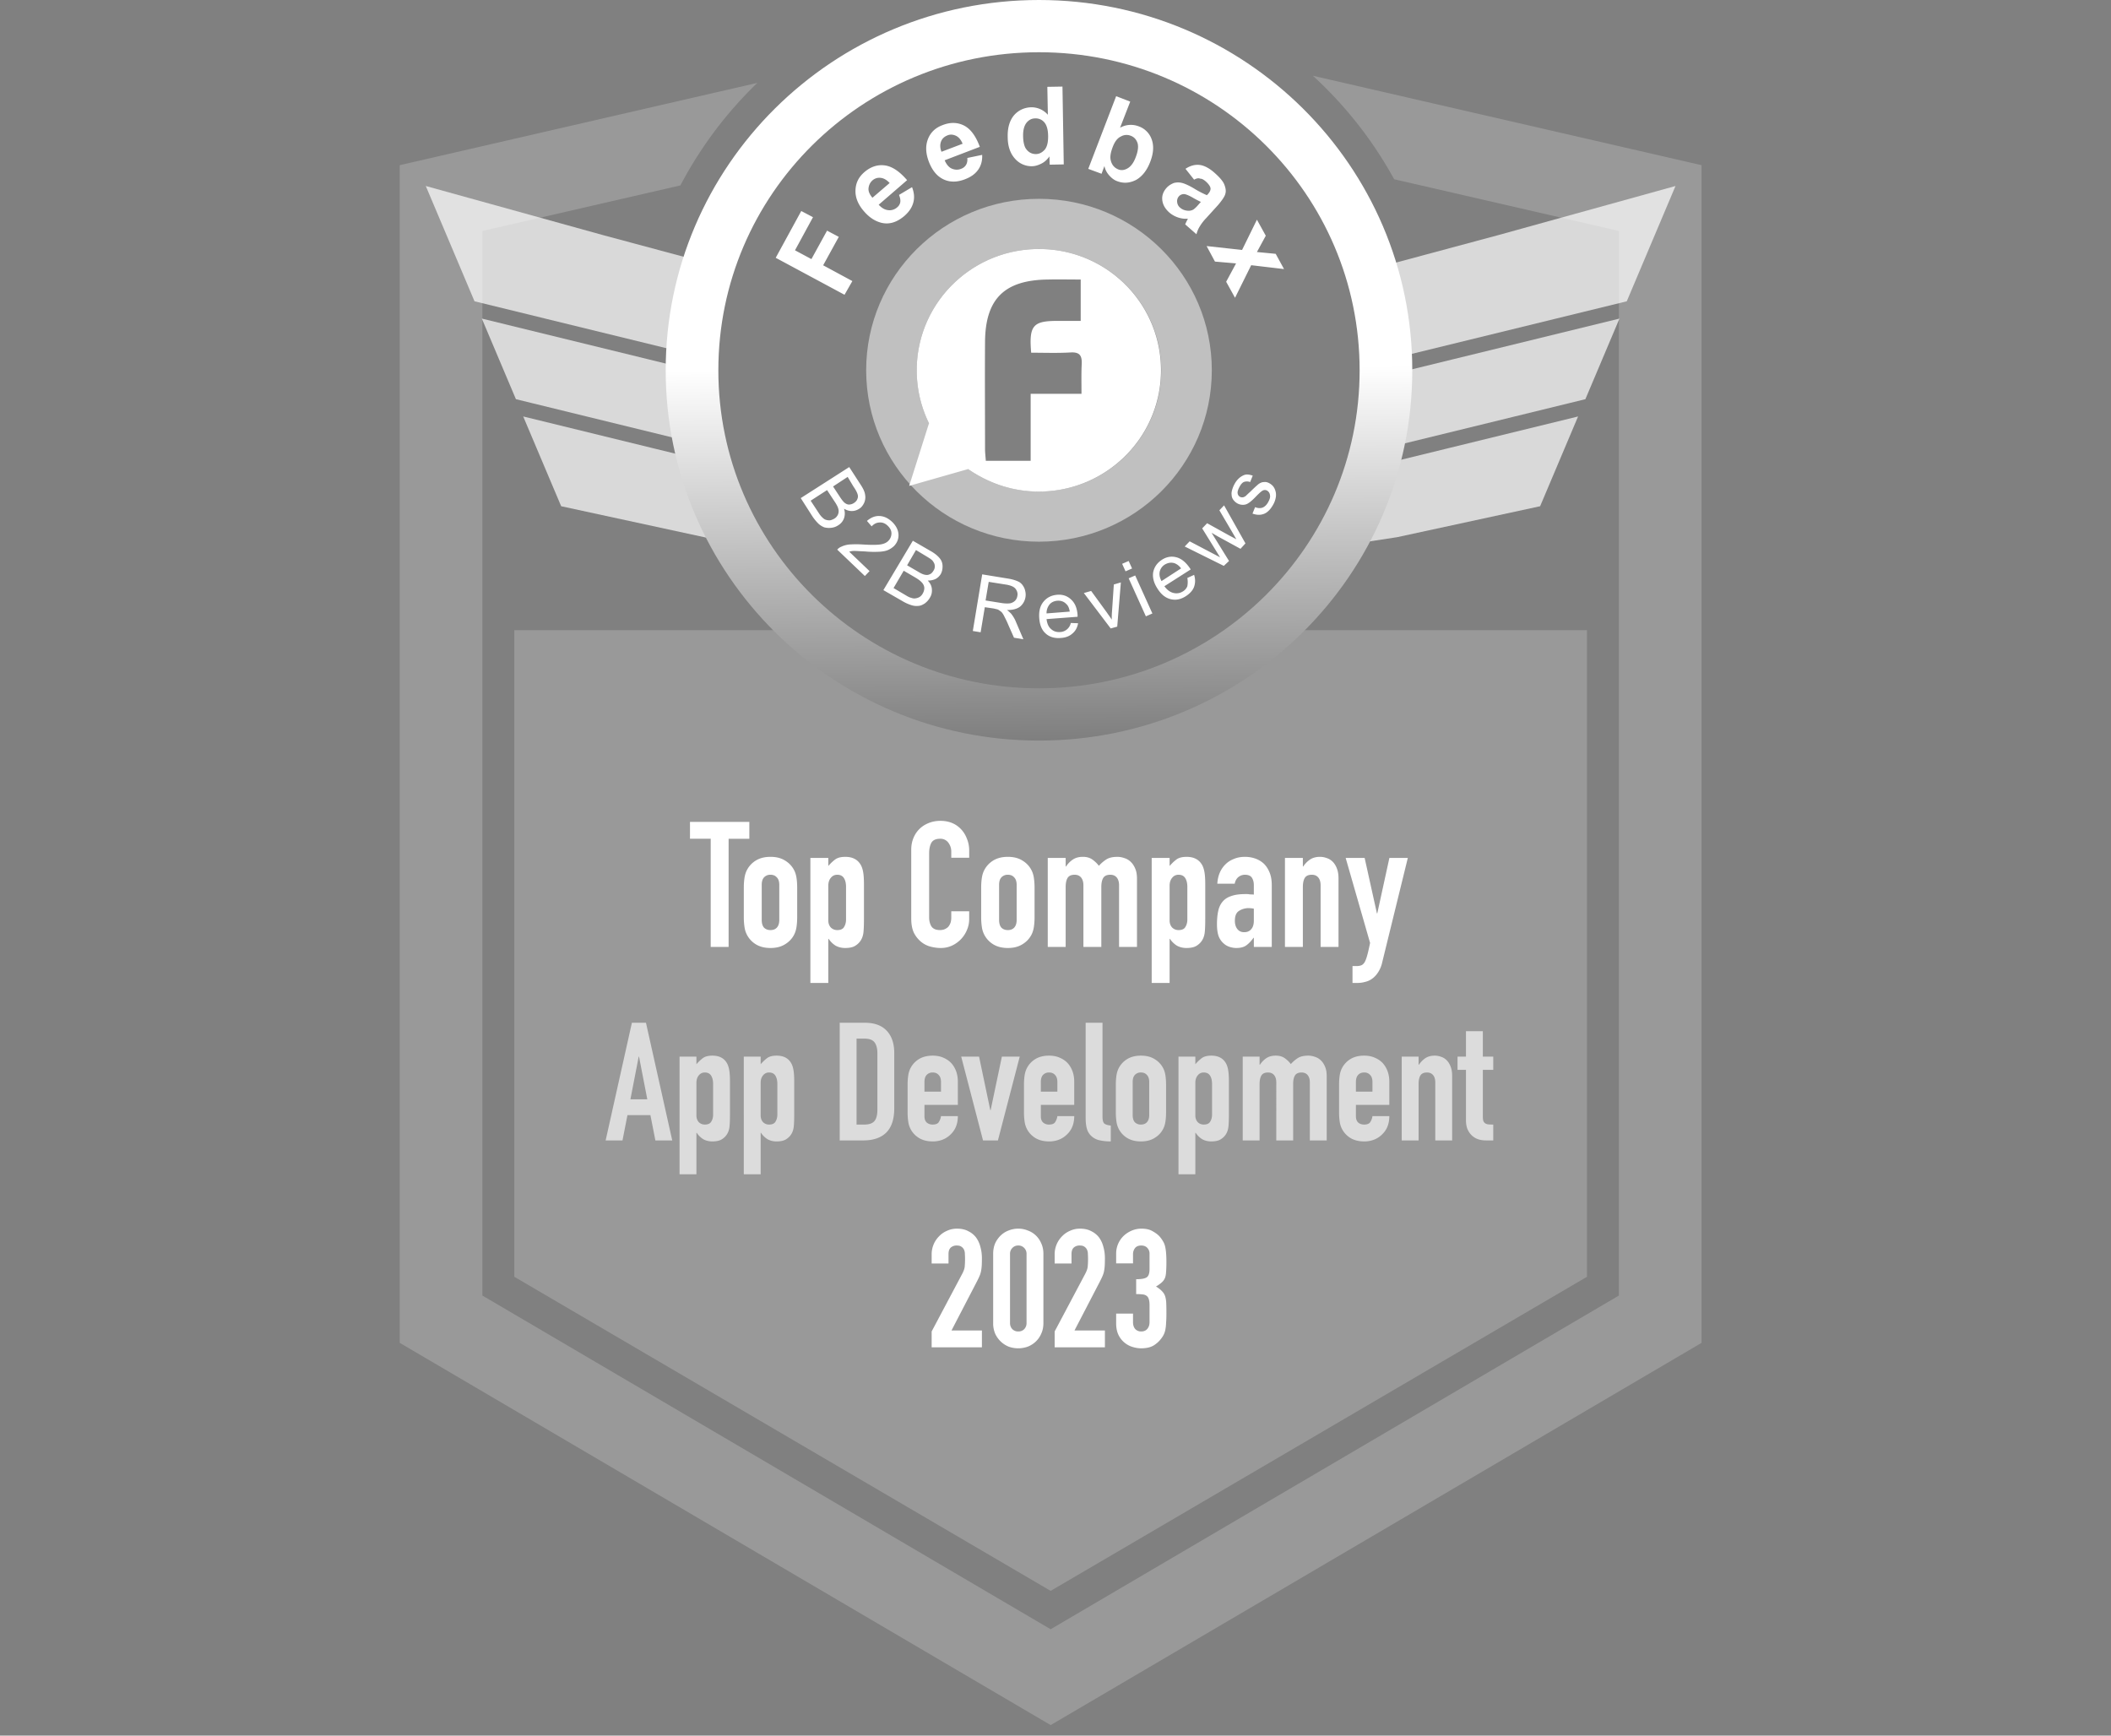 <svg xmlns="http://www.w3.org/2000/svg" width="180" height="148" fill="none" viewBox="0 0 180 148">
  <rect x="0" y="0" width="180" height="148" fill="#808080" stroke="none"/>
  <path fill="#fff" fill-rule="evenodd" d="m34.086 14.085 30.49-7.017a34.3 34.3 0 0 0-6.56 8.741l-16.883 3.886v90.779l48.453 28.455 48.454-28.455V19.695l-19.163-4.41a34.351 34.351 0 0 0-6.933-8.827l33.143 7.627v100.423l-55.5 32.594-55.501-32.594V14.086Z" clip-rule="evenodd" opacity=".2"/>
  <path fill="#fff" fill-rule="evenodd" d="M36.305 15.86 51.4 20.043l10.656 2.863-1.35 7.737-20.246-4.952-4.156-9.833Zm4.78 11.306 19.4 4.745-.426 2.447 1.195 3.904-17.264-4.223-2.906-6.873Zm3.528 8.347 3.236 7.654 12.21 2.643 3.774.88-2.142-7-17.078-4.177Zm98.254-19.653-15.096 4.184-10.656 2.863 1.35 7.737 20.246-4.952 4.156-9.833Zm-4.779 11.306-19.402 4.745.427 2.447-.932 3.84 17.001-4.158 2.906-6.874Zm-3.529 8.347-3.236 7.654-12.21 2.643-2.886.44 1.613-6.647 16.719-4.09Z" clip-rule="evenodd" opacity=".7"/>
  <path fill="#fff" fill-rule="evenodd" d="M69.762 53.735a29.238 29.238 0 0 0 18.828 6.819 29.241 29.241 0 0 0 18.828-6.819h27.9v55.138l-45.732 26.784-45.733-26.784V53.734l25.909.001Z" clip-rule="evenodd" opacity=".2"/>
  <path fill="#fff" d="M60.6 80.747v-9.225h-1.767v-1.437h5.061v1.438h-1.767v9.224H60.6Zm2.823-5.046c0-.31.02-.594.06-.854.04-.26.115-.49.224-.689.18-.33.435-.594.764-.794.34-.2.749-.3 1.228-.3.48 0 .884.1 1.213.3.34.2.599.465.779.794.11.2.184.43.224.689.04.26.06.544.06.854v2.5c0 .31-.02.594-.06.854-.04.26-.115.49-.224.689-.18.33-.44.594-.779.793-.33.2-.734.3-1.213.3-.48 0-.888-.1-1.228-.3a2.08 2.08 0 0 1-.764-.793 2.07 2.07 0 0 1-.224-.69 5.604 5.604 0 0 1-.06-.853v-2.5Zm1.527 2.74c0 .29.065.51.195.659.14.14.324.21.554.21.23 0 .41-.07.54-.21.139-.15.209-.37.209-.66v-2.98c0-.289-.07-.503-.21-.643-.13-.15-.31-.225-.539-.225a.722.722 0 0 0-.554.225c-.13.14-.195.354-.195.644v2.98Zm4.15 5.376V73.155h1.528v.689c.19-.22.384-.405.584-.554.2-.15.489-.225.868-.225.63 0 1.073.24 1.333.719.09.17.155.38.195.629.04.25.06.584.06 1.003v2.89c0 .56-.016.963-.045 1.213-.06.5-.29.874-.69 1.123-.199.13-.488.195-.868.195-.3 0-.569-.065-.808-.195-.23-.14-.43-.334-.6-.584h-.03v3.759H69.1Zm3.04-8.191c0-.31-.06-.56-.18-.75-.12-.189-.31-.284-.569-.284-.23 0-.414.09-.554.27-.14.17-.21.394-.21.674v2.95c0 .24.07.44.21.599.15.15.335.225.554.225.29 0 .484-.09.584-.27.11-.18.165-.39.165-.629v-2.785Zm10.5 2.081v.659c0 .33-.064.644-.194.944-.12.289-.29.549-.509.778-.22.23-.48.415-.779.554a2.28 2.28 0 0 1-.943.195c-.29 0-.584-.04-.884-.12-.3-.08-.569-.22-.808-.42a2.41 2.41 0 0 1-.6-.763c-.15-.32-.224-.724-.224-1.213v-5.87c0-.35.06-.674.18-.973.12-.3.29-.56.509-.78.22-.219.48-.388.779-.508.31-.13.648-.195 1.018-.195.719 0 1.303.235 1.752.704.22.23.39.504.51.823.129.31.194.65.194 1.019v.599h-1.528v-.51a1.24 1.24 0 0 0-.254-.778.825.825 0 0 0-.69-.33c-.378 0-.633.12-.763.36-.12.23-.18.524-.18.883v5.451c0 .31.065.57.195.779.14.21.384.314.734.314.1 0 .205-.014.314-.044.12-.04.23-.1.33-.18.09-.08.165-.19.224-.33.06-.14.09-.314.09-.524v-.524h1.528Zm1.022-2.006c0-.31.02-.594.06-.854.04-.26.115-.49.225-.689.18-.33.434-.594.764-.794.34-.2.749-.3 1.228-.3s.883.1 1.213.3c.34.2.599.465.778.794.11.2.185.43.225.689.04.26.06.544.06.854v2.5c0 .31-.02.594-.06.854-.04.26-.115.49-.225.689-.18.33-.439.594-.778.793-.33.2-.734.3-1.213.3-.48 0-.889-.1-1.228-.3a2.08 2.08 0 0 1-.764-.793 2.07 2.07 0 0 1-.225-.69 5.604 5.604 0 0 1-.06-.853v-2.5Zm1.528 2.74c0 .29.065.51.195.659.14.14.324.21.554.21.23 0 .409-.07.539-.21.14-.15.21-.37.21-.66v-2.98c0-.289-.07-.503-.21-.643-.13-.15-.31-.225-.54-.225a.722.722 0 0 0-.553.225c-.13.14-.195.354-.195.644v2.98Zm4.15 2.306v-7.592h1.527v.733h.03c.16-.24.35-.434.57-.584.229-.16.518-.24.868-.24.33 0 .604.08.823.24.22.16.4.335.54.525.19-.21.399-.39.629-.54.23-.15.549-.224.958-.224.19 0 .384.035.584.105.2.06.38.164.539.314.16.15.29.345.39.584.1.23.15.514.15.854v5.825H95.42v-5.256c0-.28-.065-.5-.195-.66-.13-.159-.314-.239-.554-.239-.29 0-.49.09-.6.27-.109.18-.164.44-.164.779v5.106H92.38v-5.256c0-.28-.065-.5-.195-.66-.13-.159-.314-.239-.554-.239-.29 0-.49.09-.599.27-.11.18-.165.44-.165.779v5.106H89.34Zm8.862 3.07V73.155h1.527v.689c.19-.22.385-.405.584-.554.2-.15.49-.225.869-.225.629 0 1.073.24 1.333.719.09.17.154.38.194.629.04.25.06.584.06 1.003v2.89c0 .56-.015.963-.045 1.213-.06.5-.289.874-.688 1.123-.2.13-.49.195-.869.195-.3 0-.569-.065-.809-.195a1.964 1.964 0 0 1-.599-.584h-.03v3.759h-1.527Zm3.04-8.191c0-.31-.06-.56-.18-.75-.12-.189-.309-.284-.569-.284a.669.669 0 0 0-.554.27c-.14.17-.21.394-.21.674v2.95c0 .24.07.44.21.599.15.15.334.225.554.225.29 0 .484-.09.584-.27.11-.18.165-.39.165-.629v-2.785Zm5.67 5.121v-.779h-.029c-.2.28-.405.495-.614.644-.2.15-.485.225-.854.225-.18 0-.364-.03-.554-.09a1.34 1.34 0 0 1-.524-.3 1.53 1.53 0 0 1-.42-.598c-.099-.27-.149-.614-.149-1.034 0-.429.035-.803.105-1.123.069-.33.199-.604.389-.823.18-.21.424-.365.734-.465.309-.11.704-.164 1.183-.164h.164c.06 0 .115.005.165.015.05.01.11.014.18.014.07 0 .145.005.224.015v-.793c0-.26-.054-.474-.164-.644-.11-.17-.31-.255-.599-.255a.89.89 0 0 0-.554.195c-.16.13-.265.32-.315.57h-1.482c.04-.68.269-1.229.689-1.648.199-.2.439-.355.718-.464.28-.12.594-.18.944-.18.319 0 .619.05.898.15.28.1.524.25.734.449.2.2.359.45.479.749.12.3.18.649.18 1.048v5.286h-1.528Zm0-3.264a2.499 2.499 0 0 0-.419-.045 1.5 1.5 0 0 0-.853.24c-.23.149-.345.428-.345.838 0 .29.07.524.21.704.14.18.334.27.584.27.259 0 .459-.086.599-.255.15-.17.224-.41.224-.72v-1.032Zm2.653 3.264v-7.592h1.527v.733h.03c.16-.24.35-.434.569-.584.23-.16.519-.24.869-.24.19 0 .379.036.569.106.19.06.359.164.509.314.15.15.27.345.359.584.09.23.135.514.135.854v5.825h-1.527v-5.256c0-.28-.065-.5-.195-.66-.13-.159-.314-.239-.554-.239-.29 0-.489.09-.599.27-.11.18-.165.44-.165.779v5.106h-1.527Zm5.176-7.592h1.618l1.048 4.732h.03l1.033-4.732h1.572l-2.186 8.91a2.5 2.5 0 0 1-.344.838c-.14.22-.305.4-.495.54-.189.14-.394.234-.614.284a2.38 2.38 0 0 1-.658.09h-.42v-1.438h.345c.149 0 .279-.02.389-.06.11-.04.21-.13.3-.27.079-.139.154-.339.224-.598.07-.25.15-.6.24-1.048l-2.082-7.248Z"/>
  <path fill="#fff" d="m55.193 93.737-.705-3.637h-.028l-.705 3.637h1.438Zm-3.552 3.51 2.24-10.036h1.199l2.24 10.035h-1.437l-.423-2.156h-1.959l-.423 2.156h-1.437Zm6.303 2.888V90.1h1.438v.649a3.54 3.54 0 0 1 .55-.522c.187-.14.46-.211.817-.211.592 0 1.01.225 1.254.676.085.16.146.357.183.592.038.235.057.55.057.945v2.72c0 .526-.014.907-.043 1.141-.056.47-.272.822-.648 1.057-.188.123-.46.184-.817.184a1.56 1.56 0 0 1-.761-.184 1.842 1.842 0 0 1-.564-.55h-.028v3.538h-1.438Zm2.861-7.71c0-.29-.056-.525-.169-.704-.113-.178-.291-.268-.536-.268a.629.629 0 0 0-.521.254c-.132.16-.197.371-.197.634v2.777c0 .225.065.413.197.564a.709.709 0 0 0 .521.211c.273 0 .456-.085.55-.254.103-.169.155-.366.155-.592v-2.621Zm2.617 7.71V90.1h1.438v.649c.178-.207.361-.38.55-.522.187-.14.46-.211.817-.211.592 0 1.01.225 1.254.676.085.16.146.357.183.592.038.235.057.55.057.945v2.72c0 .526-.014.907-.043 1.141-.056.47-.272.822-.648 1.057-.188.123-.46.184-.817.184a1.56 1.56 0 0 1-.761-.184 1.84 1.84 0 0 1-.564-.55h-.028v3.538h-1.438Zm2.861-7.71c0-.29-.056-.525-.169-.704-.113-.178-.291-.268-.536-.268a.629.629 0 0 0-.521.254c-.132.16-.197.371-.197.634v2.777c0 .225.065.413.197.564a.709.709 0 0 0 .521.211c.273 0 .456-.085.55-.254.103-.169.155-.366.155-.592v-2.621Zm5.317 4.821V87.211h2.128c.827 0 1.452.226 1.874.677.433.45.649 1.09.649 1.916v4.694c0 .94-.23 1.635-.69 2.086-.452.441-1.105.662-1.96.662H71.6Zm1.437-8.682v7.33h.663c.404 0 .69-.1.86-.297.169-.207.253-.526.253-.958v-4.835c0-.394-.08-.7-.24-.916-.16-.216-.45-.324-.873-.324h-.663Zm8.637 5.652h-2.847v.972c0 .226.06.4.183.522a.736.736 0 0 0 .522.183c.272 0 .45-.08.535-.24.094-.16.15-.319.17-.479h1.437c0 .63-.193 1.137-.578 1.522a2.02 2.02 0 0 1-.677.466 2.244 2.244 0 0 1-.887.169c-.451 0-.837-.094-1.156-.282a1.957 1.957 0 0 1-.719-.747 1.947 1.947 0 0 1-.211-.649 5.298 5.298 0 0 1-.057-.803v-2.354c0-.29.02-.559.057-.803.037-.244.108-.46.211-.648.17-.31.409-.56.719-.747.32-.188.705-.282 1.156-.282.328 0 .624.056.888.169a2 2 0 0 1 .69.465c.376.423.564.954.564 1.593v1.973Zm-2.847-1.128h1.41v-.817c0-.273-.066-.475-.198-.606-.122-.141-.291-.212-.507-.212a.68.68 0 0 0-.522.212c-.122.131-.183.333-.183.606v.817ZM86.95 90.1l-1.86 7.146h-1.27L81.96 90.1h1.523l.958 4.567h.028l.959-4.567h1.522Zm4.647 4.116H88.75v.972c0 .226.06.4.183.522a.736.736 0 0 0 .521.183c.273 0 .451-.08.536-.24.094-.16.15-.319.169-.479h1.438c0 .63-.193 1.137-.578 1.522a2.02 2.02 0 0 1-.677.466 2.246 2.246 0 0 1-.888.169c-.45 0-.836-.094-1.155-.282a1.957 1.957 0 0 1-.72-.747 1.949 1.949 0 0 1-.21-.649 5.312 5.312 0 0 1-.057-.803v-2.354c0-.29.019-.559.056-.803.038-.244.108-.46.212-.648.169-.31.409-.56.719-.747.319-.188.704-.282 1.155-.282.33 0 .625.056.888.169.273.113.503.268.69.465.377.423.565.954.565 1.593v1.973Zm-2.847-1.128h1.409v-.817c0-.273-.066-.475-.197-.606-.122-.141-.292-.212-.508-.212a.68.68 0 0 0-.521.212c-.122.131-.183.333-.183.606v.817Zm3.82-5.877h1.438v8.02c0 .272.047.46.141.563.104.094.291.155.564.184v1.353c-.329 0-.625-.029-.888-.085a1.478 1.478 0 0 1-.676-.296 1.359 1.359 0 0 1-.437-.592c-.094-.263-.141-.606-.141-1.029v-8.118Zm2.574 5.285c0-.29.018-.559.056-.803.038-.244.108-.46.211-.648.17-.31.41-.56.72-.747.319-.188.704-.282 1.155-.282.45 0 .831.094 1.141.282.32.188.564.437.733.747.104.188.174.404.212.648.037.244.056.512.056.803v2.354c0 .291-.019.56-.056.803-.038.245-.108.46-.212.649-.169.31-.413.559-.733.747-.31.188-.69.282-1.141.282-.451 0-.836-.094-1.156-.282a1.957 1.957 0 0 1-.719-.747 1.949 1.949 0 0 1-.211-.649 5.312 5.312 0 0 1-.056-.803v-2.354Zm1.437 2.58c0 .272.061.479.183.62a.705.705 0 0 0 .522.197c.216 0 .385-.066.507-.197.132-.141.198-.348.198-.62V92.27c0-.273-.066-.475-.198-.606-.122-.141-.291-.212-.507-.212a.68.68 0 0 0-.522.212c-.122.131-.183.333-.183.606v2.805Zm3.906 5.059V90.1h1.437v.649a3.56 3.56 0 0 1 .55-.522c.188-.14.461-.211.818-.211.592 0 1.01.225 1.254.676.085.16.146.357.183.592.038.235.057.55.057.945v2.72c0 .526-.014.907-.043 1.141-.056.47-.272.822-.648 1.057-.188.123-.46.184-.817.184-.282 0-.536-.061-.762-.184a1.833 1.833 0 0 1-.563-.55h-.029v3.538h-1.437Zm2.861-7.71c0-.29-.056-.525-.169-.704-.113-.178-.291-.268-.536-.268a.627.627 0 0 0-.521.254c-.132.16-.198.371-.198.634v2.777c0 .225.066.413.198.564a.709.709 0 0 0 .521.211c.273 0 .456-.085.55-.254.103-.169.155-.366.155-.592v-2.621Zm2.617 4.821V90.1h1.437v.691h.029c.15-.225.329-.409.535-.55.216-.15.489-.225.818-.225.31 0 .568.075.775.225.207.15.376.315.507.494.179-.198.376-.367.592-.508.216-.14.517-.211.902-.211.179 0 .362.033.55.099.188.056.357.154.507.295.151.141.273.325.367.55.094.216.141.484.141.803v5.483h-1.438V92.3c0-.263-.061-.47-.183-.62-.122-.15-.296-.226-.522-.226-.272 0-.46.085-.563.254-.104.17-.155.414-.155.733v4.806h-1.438V92.3c0-.263-.061-.47-.183-.62-.122-.15-.296-.226-.522-.226-.272 0-.46.085-.563.254-.104.17-.156.414-.156.733v4.806h-1.437Zm12.499-3.03h-2.848v.972c0 .226.062.4.184.522.131.122.305.183.521.183.273 0 .451-.08.536-.24.094-.16.15-.319.169-.479h1.438c0 .63-.193 1.137-.578 1.522a2.025 2.025 0 0 1-.677.466 2.246 2.246 0 0 1-.888.169c-.451 0-.836-.094-1.156-.282a1.955 1.955 0 0 1-.718-.747 1.945 1.945 0 0 1-.212-.649 5.38 5.38 0 0 1-.056-.803v-2.354c0-.29.019-.559.056-.803.038-.244.108-.46.212-.648.169-.31.408-.56.718-.747.32-.188.705-.282 1.156-.282.329 0 .625.056.888.169.273.113.503.268.691.465.376.423.564.954.564 1.593v1.973Zm-2.848-1.128h1.41v-.817c0-.273-.066-.475-.197-.606a.639.639 0 0 0-.508-.212c-.216 0-.39.07-.521.212-.122.131-.184.333-.184.606v.817Zm3.906 4.158V90.1h1.438v.691h.028c.15-.225.329-.409.536-.55.216-.15.488-.225.817-.225.179 0 .357.033.536.099.178.056.338.154.479.295.141.141.254.325.338.55.085.216.127.484.127.803v5.483h-1.438V92.3c0-.263-.061-.47-.183-.62-.122-.15-.296-.226-.521-.226-.273 0-.461.085-.564.254-.104.17-.155.414-.155.733v4.806h-1.438ZM125 90.1v-2.17h1.438v2.17h.888v1.128h-.888v3.96c0 .17.014.301.042.395a.43.43 0 0 0 .169.211.602.602 0 0 0 .268.085c.113.01.249.014.409.014v1.353h-.592c-.329 0-.606-.052-.832-.155a1.495 1.495 0 0 1-.521-.395 1.657 1.657 0 0 1-.296-.535 2.225 2.225 0 0 1-.085-.592v-4.341h-.719V90.1H125Z" opacity=".66"/>
  <path fill="#fff" d="M79.44 114.889v-1.353l2.594-4.891c.131-.244.206-.456.225-.634a7.11 7.11 0 0 0 .014-1.071.88.88 0 0 0-.07-.367.62.62 0 0 0-.212-.254c-.094-.075-.23-.112-.408-.112a.736.736 0 0 0-.522.183c-.122.122-.183.301-.183.535v.818H79.44v-.789a2.168 2.168 0 0 1 .635-1.537 2.03 2.03 0 0 1 .676-.465c.263-.122.545-.183.846-.183.376 0 .695.071.958.212.273.131.498.314.677.549.169.235.291.503.366.804.085.3.127.62.127.958 0 .244-.005.451-.014.62-.01.16-.028.315-.056.465a2.068 2.068 0 0 1-.141.451 9.014 9.014 0 0 1-.268.55l-2.114 4.073h2.593v1.438h-4.284Zm5.245-7.964c0-.338.056-.638.169-.902a2.19 2.19 0 0 1 .479-.676c.197-.188.423-.329.676-.423.263-.103.536-.155.818-.155.282 0 .55.052.803.155.263.094.493.235.69.423.198.188.353.413.466.676.122.264.183.564.183.902v5.892c0 .338-.061.639-.183.902a2.02 2.02 0 0 1-.465.676 2.1 2.1 0 0 1-.69.437 2.412 2.412 0 0 1-1.62 0 2.139 2.139 0 0 1-.678-.437 2.205 2.205 0 0 1-.48-.676 2.27 2.27 0 0 1-.168-.902v-5.892Zm1.437 5.892c0 .207.066.38.197.521a.687.687 0 0 0 .508.198.686.686 0 0 0 .507-.198.734.734 0 0 0 .197-.521v-5.892a.688.688 0 0 0-.197-.507.663.663 0 0 0-.507-.211.662.662 0 0 0-.508.211.688.688 0 0 0-.197.507v5.892Zm3.806 2.072v-1.353l2.594-4.891c.131-.244.206-.456.225-.634a7.11 7.11 0 0 0 .014-1.071.88.88 0 0 0-.07-.367.62.62 0 0 0-.212-.254c-.094-.075-.23-.112-.408-.112a.736.736 0 0 0-.522.183c-.122.122-.183.301-.183.535v.818h-1.438v-.789a2.168 2.168 0 0 1 .635-1.537 2.03 2.03 0 0 1 .676-.465c.263-.122.545-.183.846-.183.376 0 .695.071.958.212.273.131.498.314.677.549.169.235.291.503.366.804.085.3.127.62.127.958 0 .244-.005.451-.014.62-.01.16-.028.315-.056.465a2.068 2.068 0 0 1-.141.451 9.014 9.014 0 0 1-.268.55l-2.114 4.073h2.593v1.438H89.93Zm6.95-5.807c.432 0 .728-.052.888-.155.169-.103.253-.343.253-.719v-1.297a.688.688 0 0 0-.197-.507c-.122-.132-.291-.197-.507-.197-.254 0-.437.08-.55.239a.858.858 0 0 0-.155.465v.818h-1.438v-.832a2.086 2.086 0 0 1 .635-1.508c.197-.188.427-.338.69-.451a2.12 2.12 0 0 1 .846-.169c.395 0 .719.08.972.24.264.15.46.305.592.465.094.113.174.225.24.338a1.5 1.5 0 0 1 .183.409c.085.31.127.77.127 1.381 0 .348-.01.63-.028.846-.01.216-.042.394-.099.535a1.04 1.04 0 0 1-.282.381 2.94 2.94 0 0 1-.479.338c.226.141.395.273.507.395.123.122.212.263.268.422.057.17.09.372.099.607.01.225.014.516.014.873 0 .329-.01.602-.028.818a3.6 3.6 0 0 1-.056.535 1.664 1.664 0 0 1-.297.705 2.335 2.335 0 0 1-.69.663c-.273.169-.634.253-1.085.253-.226 0-.465-.037-.72-.113a1.958 1.958 0 0 1-1.211-1.028c-.132-.273-.198-.606-.198-1.001v-.818h1.438v.747c0 .226.061.414.183.564a.68.68 0 0 0 .522.212c.216 0 .385-.071.507-.212.132-.15.197-.347.197-.592v-1.437c0-.395-.075-.653-.225-.776a.631.631 0 0 0-.352-.14 4.398 4.398 0 0 0-.564-.029v-1.268Z"/>
  <path fill="url(#a)" d="M88.592 0c-17.582 0-31.83 14.134-31.83 31.575 0 17.442 14.248 31.576 31.83 31.576s31.83-14.134 31.83-31.576C120.422 14.134 106.152 0 88.592 0Zm0 58.697c-15.093 0-27.34-12.128-27.34-27.122s12.225-27.12 27.34-27.12 27.34 12.126 27.34 27.12c0 14.994-12.248 27.122-27.34 27.122Z"/>
  <path fill="#fff" d="M88.592 16.953c-8.135 0-14.736 6.549-14.736 14.62 0 8.07 6.601 14.618 14.736 14.618 8.136 0 14.737-6.549 14.737-14.619s-6.601-14.619-14.737-14.619Zm0 24.96c-5.757 0-10.424-4.63-10.424-10.34 0-5.712 4.667-10.342 10.424-10.342s10.425 4.63 10.425 10.341c0 5.711-4.668 10.341-10.425 10.341Z" opacity=".5"/>
  <path fill="#fff" d="M88.593 21.234c-5.757 0-10.425 4.63-10.425 10.342 0 1.631.378 3.153 1.045 4.52l-1.69 5.336 5.024-1.433c1.711 1.19 3.779 1.918 6.024 1.918 5.757 0 10.424-4.63 10.424-10.341 0-5.711-4.645-10.342-10.402-10.342Zm3.623 12.348h-4.334v5.711h-3.824c-.022-.353-.066-.683-.066-.992 0-3.043-.023-6.086 0-9.129.022-3.682 1.644-5.292 5.356-5.336.912-.022 1.823 0 2.801 0v3.528h-2c-2.067 0-2.423.397-2.223 2.712 1.111 0 2.223.044 3.356-.022.756-.044.978.243.956.948-.044.816-.022 1.61-.022 2.58ZM72.01 25.136l-5.867-3.153 2.178-3.99 1 .528-1.534 2.823 1.4.75 1.334-2.426 1 .53-1.333 2.425 2.49 1.345-.667 1.168Zm4.647-8.516 1.111-.661c.178.463.222.881.111 1.3-.11.42-.355.794-.755 1.147-.645.551-1.29.75-1.956.595-.534-.132-1.023-.44-1.468-.948-.533-.595-.778-1.213-.755-1.83.022-.617.267-1.124.756-1.543.533-.463 1.133-.662 1.756-.574.622.089 1.244.508 1.889 1.257l-2.423 2.095c.267.287.534.44.822.463a.955.955 0 0 0 .756-.243.716.716 0 0 0 .267-.463c.022-.176-.022-.375-.111-.595Zm-.8-1.014c-.245-.265-.512-.42-.778-.441a.873.873 0 0 0-.69.22c-.2.177-.31.42-.333.684-.022.264.111.529.334.794l1.467-1.257Zm6.623-2.136 1.267-.264c.023.485-.088.904-.333 1.256-.244.353-.6.618-1.111.816-.778.309-1.467.265-2.045-.088-.467-.287-.8-.75-1.045-1.367-.289-.75-.311-1.39-.089-1.963.222-.573.645-.97 1.245-1.19.667-.265 1.29-.243 1.845.044.555.287 1 .904 1.333 1.808l-3 1.147c.155.352.355.595.6.705.244.11.533.133.8.022a.795.795 0 0 0 .422-.33c.09-.155.134-.331.112-.596Zm-.4-1.213c-.133-.33-.333-.573-.578-.683-.244-.11-.489-.133-.733-.022-.267.11-.445.286-.534.529-.088.242-.088.551.045.86l1.8-.684Zm8.624 1.763-1.2.022-.022-.706c-.2.287-.422.485-.69.618-.266.132-.533.22-.8.22a1.872 1.872 0 0 1-1.444-.64c-.4-.44-.623-1.058-.623-1.852-.022-.815.178-1.433.556-1.874.378-.419.867-.64 1.445-.661a1.86 1.86 0 0 1 1.423.64l-.045-2.382 1.29-.022.11 6.637Zm-3.467-2.47c0 .507.089.882.222 1.103.222.33.511.485.867.485.289 0 .534-.133.756-.375.2-.243.289-.617.289-1.125 0-.55-.111-.948-.311-1.19a.962.962 0 0 0-.778-.353c-.312 0-.556.132-.756.375-.2.264-.29.617-.29 1.08Zm5.556 2.85 2.378-6.197 1.2.463-.866 2.227a1.854 1.854 0 0 1 1.556-.132 1.81 1.81 0 0 1 1.133 1.102c.2.53.178 1.169-.11 1.919-.29.771-.712 1.279-1.223 1.565-.534.265-1.045.309-1.579.11-.266-.088-.489-.264-.689-.485-.2-.22-.355-.485-.422-.815l-.244.661-1.134-.419Zm2.09-1.875c-.178.463-.245.838-.178 1.124.088.397.31.662.644.794.267.11.534.066.8-.088.267-.154.512-.463.69-.948.2-.507.244-.926.155-1.213-.111-.309-.289-.507-.578-.617a.951.951 0 0 0-.845.066c-.288.132-.51.419-.689.882Zm6.935 2.796-.734-.926c.4-.265.801-.375 1.201-.33.378.043.822.264 1.289.683.422.375.711.705.822.992.111.287.156.551.089.772-.044.22-.267.55-.622.97l-1 1.102a3.996 3.996 0 0 0-.578.75c-.112.176-.2.397-.267.64l-.956-.838c.022-.089.089-.199.156-.353.044-.066.066-.11.066-.133a2.118 2.118 0 0 1-.844-.11 2.258 2.258 0 0 1-.712-.397c-.377-.33-.578-.683-.622-1.08-.044-.397.089-.728.356-1.036.177-.199.4-.331.622-.42.245-.066.489-.066.734 0 .244.067.578.221.955.442a8.71 8.71 0 0 0 1.134.595l.089-.088c.156-.177.244-.353.222-.507-.022-.155-.155-.353-.4-.574-.178-.154-.333-.242-.489-.242-.133-.066-.311-.022-.511.088Zm.578 1.896a8.427 8.427 0 0 1-.712-.375c-.311-.176-.533-.264-.666-.286a.568.568 0 0 0-.489.176.616.616 0 0 0-.156.485.687.687 0 0 0 .245.485c.177.155.377.243.644.265a.8.8 0 0 0 .511-.11c.089-.066.245-.199.445-.441l.178-.199Zm.489 3.766 3.023.331 1.267-2.58.755 1.367-.755 1.39 1.6.154.711 1.3-2.8-.33-1.378 2.778-.756-1.367.844-1.565-1.8-.155-.711-1.323ZM68.277 42.474l4.135-2.646 1 1.544c.2.308.333.595.356.837.044.243 0 .486-.09.684-.11.22-.244.397-.444.507-.178.11-.378.177-.6.177-.222 0-.445-.067-.667-.199a1.28 1.28 0 0 1 0 .816 1.155 1.155 0 0 1-.489.595c-.2.133-.4.199-.622.22a1.58 1.58 0 0 1-.578-.043 1.655 1.655 0 0 1-.49-.309 3.998 3.998 0 0 1-.51-.617l-1-1.566Zm.845.22.667 1.015c.111.176.2.286.267.353.11.11.2.198.31.242a.928.928 0 0 0 .356.066c.134 0 .267-.066.4-.132a.78.78 0 0 0 .334-.375.722.722 0 0 0 .022-.485c-.044-.176-.155-.375-.333-.64l-.623-.947-1.4.904Zm1.912-1.212.578.882c.155.242.288.397.377.485.134.11.267.176.4.176a.79.79 0 0 0 .423-.132c.133-.088.244-.198.289-.33a.544.544 0 0 0 .022-.42c-.044-.154-.156-.374-.356-.661l-.489-.816-1.244.816Zm3.111 7.217-.4.419-2.356-2.25a.862.862 0 0 1 .333-.242 2.01 2.01 0 0 1 .734-.198 8.893 8.893 0 0 1 1.089 0c.689.044 1.2.044 1.511 0 .311-.044.556-.154.712-.33a.901.901 0 0 0 .244-.618c0-.243-.111-.441-.311-.64-.2-.198-.445-.309-.69-.286-.244 0-.488.11-.688.33l-.4-.463c.355-.308.71-.44 1.089-.419.378.022.711.177 1.067.508.333.33.51.683.533 1.058.022.375-.111.706-.378.992a1.903 1.903 0 0 1-.489.33c-.2.09-.422.133-.711.155a8.489 8.489 0 0 1-1.267-.022c-.467-.022-.778-.044-.933-.044-.156 0-.29.022-.423.066l1.734 1.654Zm1.179 1.621 2.512-4.21 1.6.925c.334.199.556.397.712.596.155.198.222.419.222.661 0 .243-.045.463-.156.662a1.15 1.15 0 0 1-.444.419 1.563 1.563 0 0 1-.667.132c.222.22.333.463.356.728.022.264-.023.507-.178.75a1.555 1.555 0 0 1-.445.485c-.178.11-.355.198-.555.198-.178.022-.378 0-.578-.066a3.467 3.467 0 0 1-.734-.331l-1.645-.948Zm.867-.175 1.045.617c.178.11.311.176.4.198.133.044.267.088.4.066a.957.957 0 0 0 .356-.11.78.78 0 0 0 .289-.308.938.938 0 0 0 .133-.486.729.729 0 0 0-.2-.44c-.111-.133-.311-.287-.578-.442l-.978-.573-.867 1.477Zm1.156-1.94.911.528c.245.155.445.243.556.265.178.044.311.044.445-.022.133-.044.244-.154.333-.309a.602.602 0 0 0 .111-.419c0-.154-.067-.264-.156-.397-.088-.132-.31-.264-.6-.44l-.844-.508-.756 1.301Zm5.603 5.601.8-4.83 2.156.353c.444.066.755.177.977.287.223.132.356.309.467.551.09.243.134.485.09.75a1.317 1.317 0 0 1-.468.816c-.266.198-.622.286-1.111.286.156.11.267.22.356.31.155.198.31.44.422.727l.622 1.455-.8-.132-.489-1.103c-.133-.33-.267-.573-.355-.75-.09-.176-.178-.308-.267-.374-.09-.066-.178-.133-.267-.177-.067-.022-.178-.044-.356-.088l-.755-.11-.356 2.139-.667-.11Zm1.088-2.602 1.379.22c.288.044.533.044.71.022a.86.86 0 0 0 .423-.22.742.742 0 0 0 .2-.42c.045-.22-.022-.418-.155-.595-.134-.176-.4-.286-.756-.352l-1.534-.243-.267 1.588Zm7.267 1.919.622.022c-.067.374-.222.661-.49.882-.244.22-.577.352-1 .374-.51.045-.955-.088-1.266-.374-.334-.287-.512-.728-.556-1.301-.044-.596.067-1.059.356-1.411.288-.353.666-.552 1.155-.596.467-.044.867.088 1.2.397.334.309.512.728.556 1.323v.154l-2.645.199c.045.397.178.683.4.86.223.198.467.264.778.242a.961.961 0 0 0 .556-.22.979.979 0 0 0 .334-.551Zm-2.068-.816 1.979-.155c-.045-.286-.134-.507-.29-.639-.2-.22-.466-.309-.777-.287-.267.022-.512.133-.667.331a1.17 1.17 0 0 0-.245.75Zm5.47 1.282-2.289-3.02.622-.177 1.334 1.83c.133.198.289.397.422.617 0-.198 0-.44.023-.705l.155-2.294.6-.176-.31 3.77-.557.155Zm1.266-4.871-.29-.64.556-.242.29.64-.556.242Zm1.733 3.837-1.467-3.242.556-.242 1.467 3.241-.556.243Zm3.535-3.271.578-.265c.111.353.111.684 0 1.014-.111.31-.356.574-.689.794-.445.287-.867.375-1.312.265-.444-.11-.8-.397-1.111-.882-.333-.507-.445-.97-.378-1.411.089-.441.333-.794.734-1.059.4-.264.822-.33 1.244-.22.423.11.8.419 1.134.904.022.022.044.066.089.132l-2.245 1.433c.222.309.489.508.778.574.289.066.555.022.8-.133a.906.906 0 0 0 .378-.44 1.9 1.9 0 0 0 0-.706Zm-2.2.264 1.666-1.08a1.219 1.219 0 0 0-.555-.441c-.29-.088-.556-.044-.823.11a.963.963 0 0 0-.444.618c-.045.264 0 .507.155.793Zm5.311-1.295-3.334-1.653.422-.441 1.889.992.712.375c-.023-.022-.156-.243-.401-.64l-1.133-1.83.422-.44 1.867 1.035.623.331-.356-.617-1.089-1.852.4-.42 1.823 3.242-.423.463-1.934-1.058-.533-.309 1.489 2.404-.444.418Zm2.445-4.457.222-.551c.222.088.422.11.622.044.178-.066.356-.22.489-.463.134-.242.2-.441.156-.617a.497.497 0 0 0-.245-.375.383.383 0 0 0-.377 0c-.089.044-.245.176-.489.419-.312.33-.556.551-.712.64a.803.803 0 0 1-.489.154.958.958 0 0 1-.489-.133 1.116 1.116 0 0 1-.333-.309.722.722 0 0 1-.134-.418c-.022-.11 0-.265.045-.42.044-.154.111-.33.2-.485a1.77 1.77 0 0 1 .467-.573c.178-.132.355-.22.511-.242.178-.022.356.022.578.088l-.222.551a.752.752 0 0 0-.489-.022c-.156.044-.289.198-.4.397-.134.242-.201.441-.178.573a.39.39 0 0 0 .2.309c.066.044.133.044.222.044s.156-.044.267-.11c.044-.044.178-.177.4-.375.311-.309.556-.53.689-.64.156-.11.311-.176.467-.176.178-.022.333.022.511.132.178.11.311.243.4.441.089.199.133.397.111.64a1.883 1.883 0 0 1-.244.727c-.223.397-.489.662-.778.772-.289.11-.6.11-.978-.022Z"/>
  <defs>
    <linearGradient id="a" x1="88.58" x2="89.003" y1="31.361" y2="94.513" gradientUnits="userSpaceOnUse">
      <stop stop-color="#fff"/>
      <stop offset="1"/>
    </linearGradient>
  </defs>
</svg>
